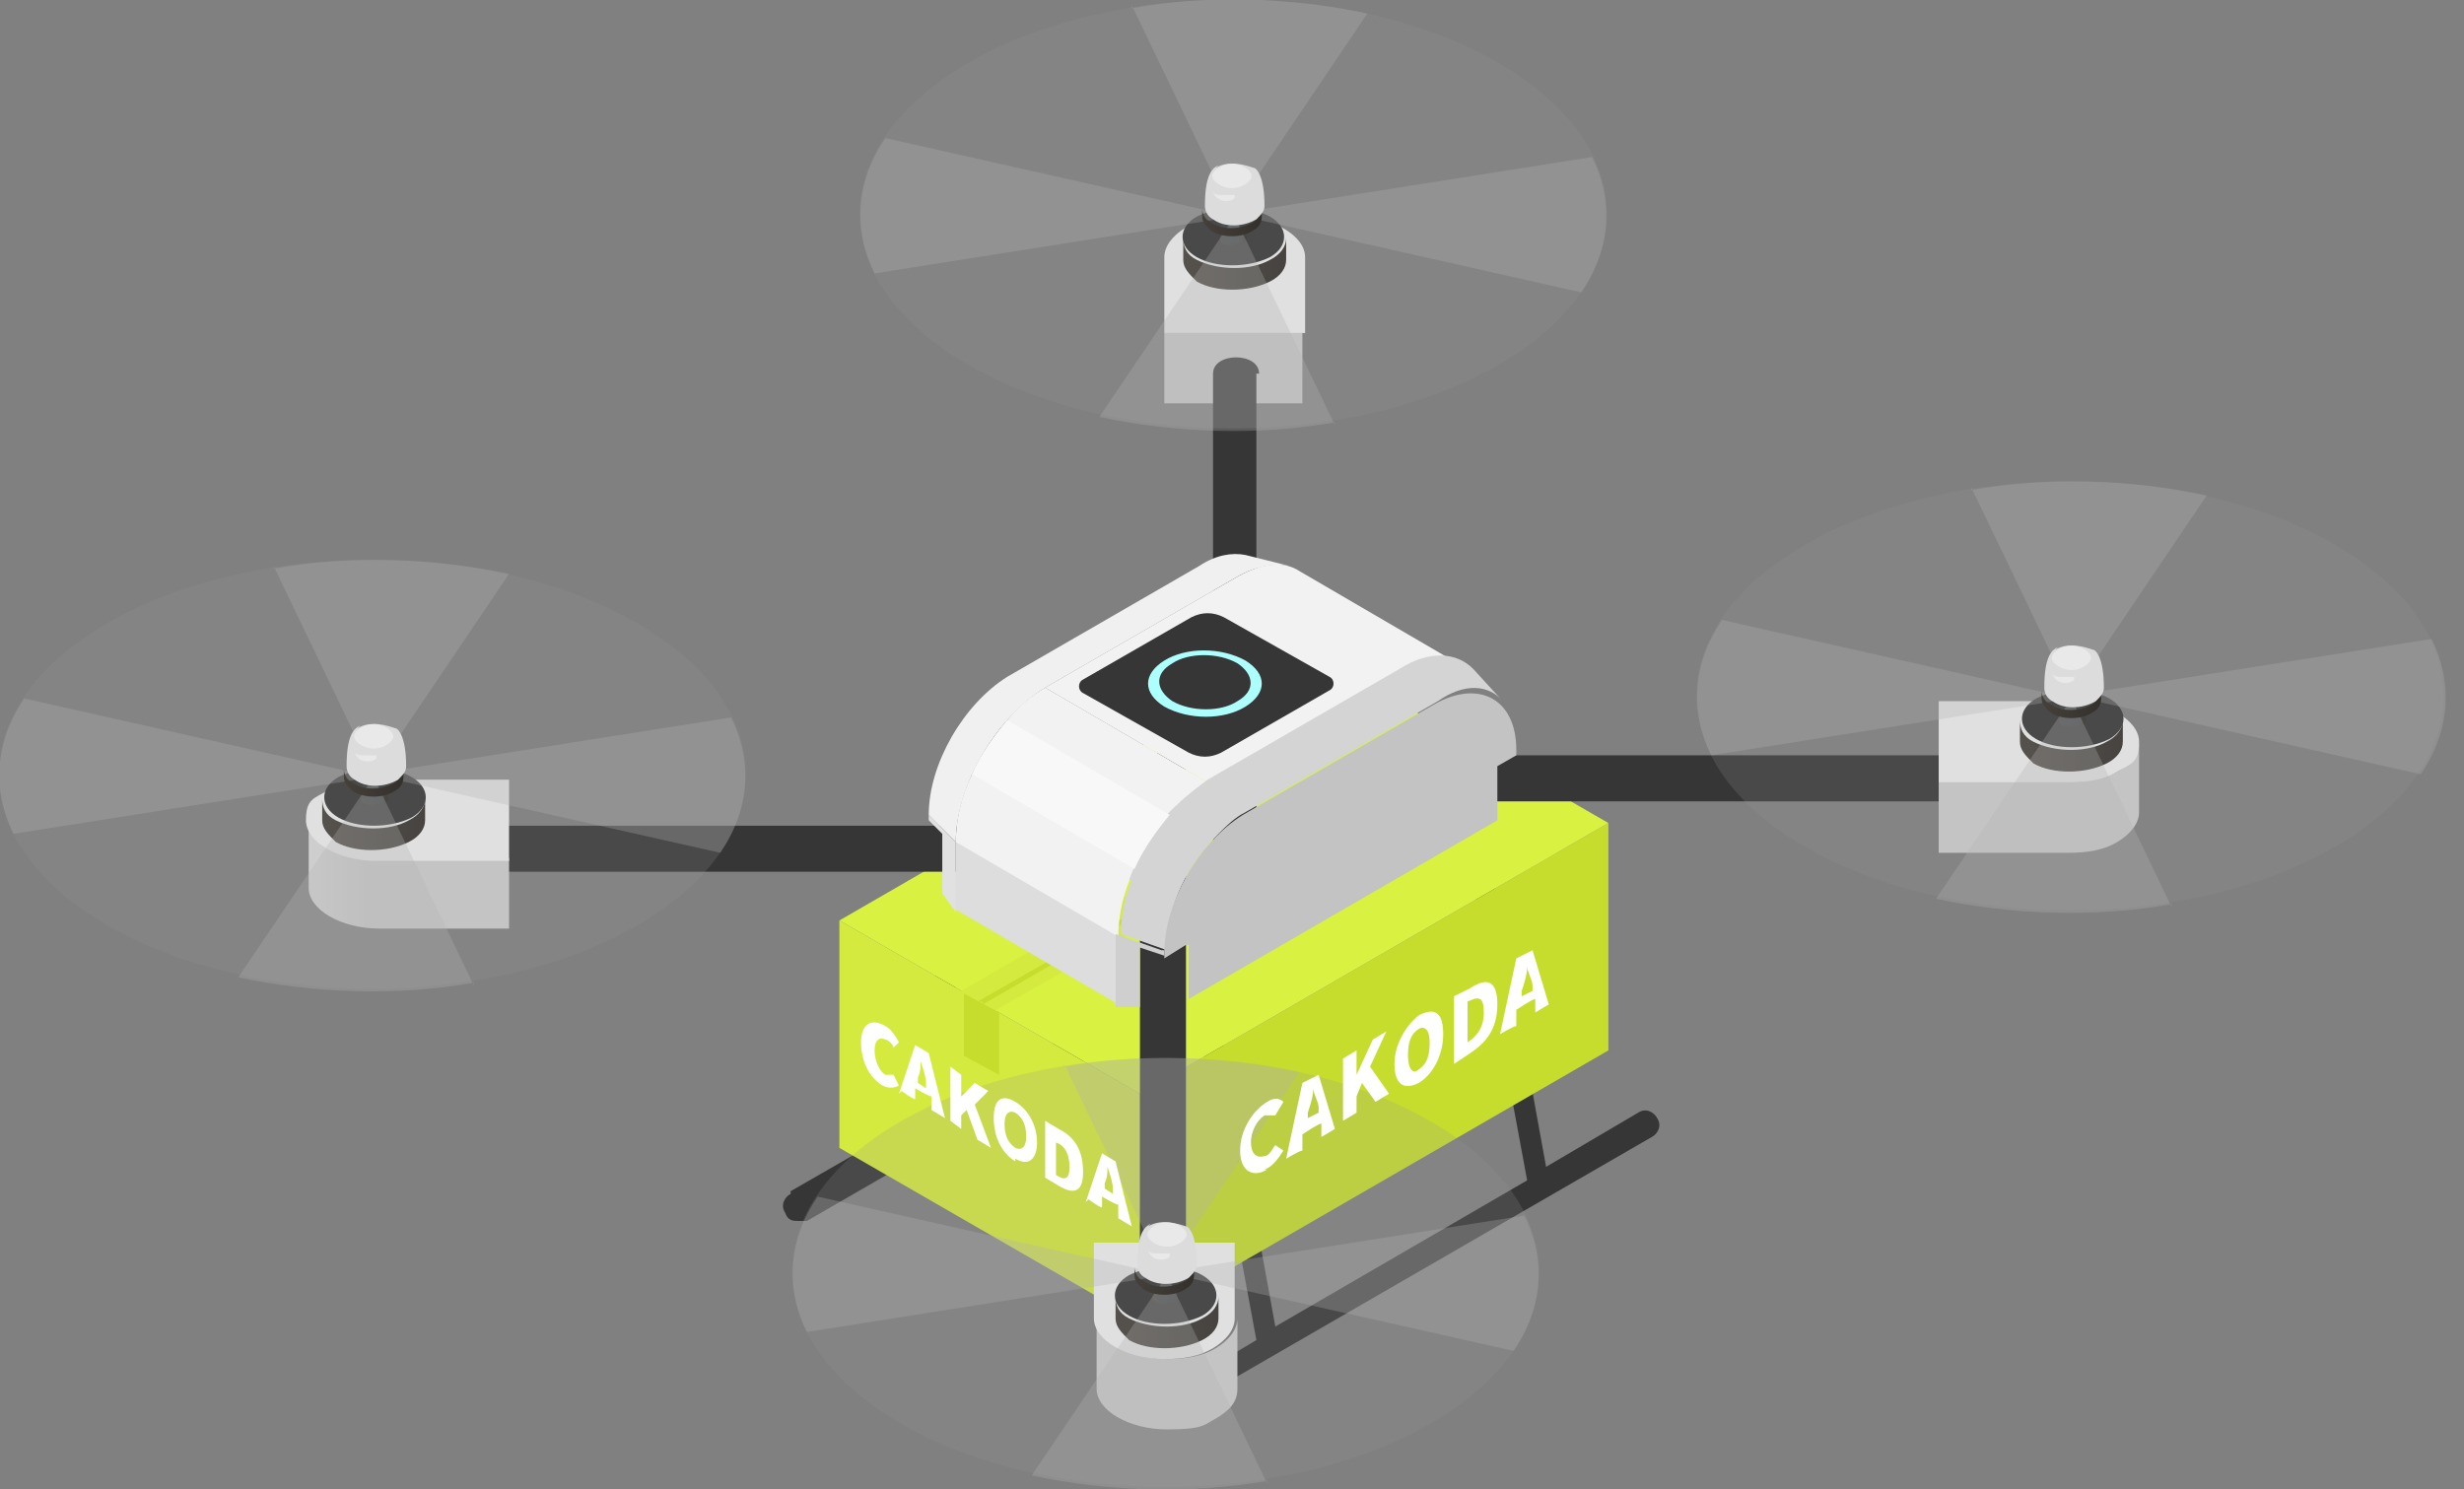 <?xml version="1.0" encoding="UTF-8"?>
<svg xmlns="http://www.w3.org/2000/svg" xmlns:xlink="http://www.w3.org/1999/xlink" version="1.1" viewBox="0 0 91 55">
  <rect x="0" y="0" width="91" height="55" fill="#808080" stroke="none"/>
  <!-- Generator: Adobe Illustrator 29.5.0, SVG Export Plug-In . SVG Version: 2.1.0 Build 137)  -->
  <defs>
    <style>
      .st0 {
        fill: #f1ede8;
      }

      .st1 {
        fill: #363636;
      }

      .st2 {
        mix-blend-mode: multiply;
        opacity: .5;
      }

      .st3 {
        fill: #969696;
      }

      .st4 {
        fill: #d9f140;
      }

      .st5 {
        fill: #d4d4d4;
      }

      .st6 {
        fill: #c6dd2d;
      }

      .st7 {
        isolation: isolate;
      }

      .st8 {
        fill: #c3c3c3;
      }

      .st9 {
        fill: #b1b1b1;
      }

      .st10 {
        fill: url(#_名称未設定グラデーション_9);
      }

      .st11 {
        fill: url(#_名称未設定グラデーション_6);
      }

      .st12 {
        fill: url(#_名称未設定グラデーション_5);
      }

      .st13 {
        fill: url(#_名称未設定グラデーション_4);
      }

      .st14 {
        fill: url(#_名称未設定グラデーション_3);
      }

      .st15 {
        fill: url(#_名称未設定グラデーション_2);
      }

      .st16 {
        fill: url(#_名称未設定グラデーション_8);
      }

      .st17 {
        fill: url(#_名称未設定グラデーション_7);
      }

      .st18 {
        fill: #ddd;
      }

      .st19 {
        fill: #fff;
      }

      .st20 {
        fill: #f0f0f0;
      }

      .st21 {
        fill: #bd9b70;
      }

      .st22 {
        fill: #f8f8f8;
      }

      .st23 {
        opacity: .8;
      }

      .st24 {
        fill: #d4ea3f;
      }

      .st25 {
        fill: #adfffd;
      }

      .st26 {
        fill: #f2f2f2;
      }

      .st27 {
        fill: #e1e1e1;
      }

      .st28 {
        fill: url(#_名称未設定グラデーション);
      }

      .st29 {
        fill: #cfcfcf;
      }

      .st30 {
        opacity: .6;
      }

      .st30, .st31, .st32 {
        mix-blend-mode: screen;
      }

      .st31 {
        opacity: .2;
      }

      .st32 {
        opacity: .3;
      }

      .st33 {
        fill: url(#_名称未設定グラデーション_14);
      }

      .st34 {
        fill: url(#_名称未設定グラデーション_12);
      }

      .st35 {
        fill: url(#_名称未設定グラデーション_13);
      }

      .st36 {
        fill: url(#_名称未設定グラデーション_18);
      }

      .st37 {
        fill: url(#_名称未設定グラデーション_11);
      }

      .st38 {
        fill: url(#_名称未設定グラデーション_19);
      }

      .st39 {
        fill: url(#_名称未設定グラデーション_16);
      }

      .st40 {
        fill: url(#_名称未設定グラデーション_17);
      }

      .st41 {
        fill: url(#_名称未設定グラデーション_15);
      }

      .st42 {
        fill: url(#_名称未設定グラデーション_20);
      }

      .st43 {
        fill: url(#_名称未設定グラデーション_21);
      }

      .st44 {
        fill: url(#_名称未設定グラデーション_10);
      }
    </style>
    <linearGradient id="_名称未設定グラデーション" data-name="名称未設定グラデーション" x1="13.8" y1="23.7" x2="11.8" y2="23.7" gradientTransform="translate(0 56) scale(1 -1)" gradientUnits="userSpaceOnUse">
      <stop offset="0" stop-color="#cfcfcf"/>
      <stop offset="1" stop-color="#dcdcdc"/>
    </linearGradient>
    <linearGradient id="_名称未設定グラデーション_2" data-name="名称未設定グラデーション 2" x1="15.7" y1="25.6" x2="11.9" y2="25.6" gradientTransform="translate(0 56) scale(1 -1)" gradientUnits="userSpaceOnUse">
      <stop offset="0" stop-color="#332f2b"/>
      <stop offset="1" stop-color="#454039"/>
    </linearGradient>
    <linearGradient id="_名称未設定グラデーション_3" data-name="名称未設定グラデーション 3" x1="14.3" y1="26.5" x2="13.3" y2="26.5" gradientTransform="translate(0 56) scale(1 -1)" gradientUnits="userSpaceOnUse">
      <stop offset="0" stop-color="#332f2b"/>
      <stop offset="1" stop-color="#454039"/>
    </linearGradient>
    <linearGradient id="_名称未設定グラデーション_4" data-name="名称未設定グラデーション 4" x1="14.2" y1="26.9" x2="13.4" y2="26.9" gradientTransform="translate(0 56) scale(1 -1)" gradientUnits="userSpaceOnUse">
      <stop offset="0" stop-color="#36393a"/>
      <stop offset="1" stop-color="#393c3d"/>
    </linearGradient>
    <linearGradient id="_名称未設定グラデーション_5" data-name="名称未設定グラデーション 5" x1="15" y1="27.1" x2="12.7" y2="27.1" gradientTransform="translate(0 56) scale(1 -1)" gradientUnits="userSpaceOnUse">
      <stop offset="0" stop-color="#332f2b"/>
      <stop offset="1" stop-color="#454039"/>
    </linearGradient>
    <radialGradient id="_名称未設定グラデーション_6" data-name="名称未設定グラデーション 6" cx="-1702.6" cy="1009.8" fx="-1702.6" fy="1009.8" r="1" gradientTransform="translate(-1959.5 -1142.4) rotate(-180) scale(1.2 -1.2)" gradientUnits="userSpaceOnUse">
      <stop offset="0" stop-color="#eaeaea"/>
      <stop offset="1" stop-color="#dcdcdc"/>
    </radialGradient>
    <linearGradient id="_名称未設定グラデーション_7" data-name="名称未設定グラデーション 7" x1="78.4" y1="28.5" x2="74.6" y2="28.5" gradientTransform="translate(0 56) scale(1 -1)" gradientUnits="userSpaceOnUse">
      <stop offset="0" stop-color="#332f2b"/>
      <stop offset="1" stop-color="#454039"/>
    </linearGradient>
    <linearGradient id="_名称未設定グラデーション_8" data-name="名称未設定グラデーション 8" x1="77" y1="29.4" x2="76" y2="29.4" gradientTransform="translate(0 56) scale(1 -1)" gradientUnits="userSpaceOnUse">
      <stop offset="0" stop-color="#332f2b"/>
      <stop offset="1" stop-color="#454039"/>
    </linearGradient>
    <linearGradient id="_名称未設定グラデーション_9" data-name="名称未設定グラデーション 9" x1="76.9" y1="29.7" x2="76.1" y2="29.7" gradientTransform="translate(0 56) scale(1 -1)" gradientUnits="userSpaceOnUse">
      <stop offset="0" stop-color="#36393a"/>
      <stop offset="1" stop-color="#393c3d"/>
    </linearGradient>
    <linearGradient id="_名称未設定グラデーション_10" data-name="名称未設定グラデーション 10" x1="77.7" y1="30" x2="75.4" y2="30" gradientTransform="translate(0 56) scale(1 -1)" gradientUnits="userSpaceOnUse">
      <stop offset="0" stop-color="#332f2b"/>
      <stop offset="1" stop-color="#454039"/>
    </linearGradient>
    <radialGradient id="_名称未設定グラデーション_11" data-name="名称未設定グラデーション 11" cx="-1702.6" cy="1009.8" fx="-1702.6" fy="1009.8" r="1" gradientTransform="translate(-1896.8 -1145.3) rotate(-180) scale(1.2 -1.2)" gradientUnits="userSpaceOnUse">
      <stop offset="0" stop-color="#eaeaea"/>
      <stop offset="1" stop-color="#dcdcdc"/>
    </radialGradient>
    <linearGradient id="_名称未設定グラデーション_12" data-name="名称未設定グラデーション 12" x1="47.4" y1="46.2" x2="43.7" y2="46.2" gradientTransform="translate(0 56) scale(1 -1)" gradientUnits="userSpaceOnUse">
      <stop offset="0" stop-color="#332f2b"/>
      <stop offset="1" stop-color="#454039"/>
    </linearGradient>
    <linearGradient id="_名称未設定グラデーション_13" data-name="名称未設定グラデーション 13" x1="46" y1="47.2" x2="45.1" y2="47.2" gradientTransform="translate(0 56) scale(1 -1)" gradientUnits="userSpaceOnUse">
      <stop offset="0" stop-color="#332f2b"/>
      <stop offset="1" stop-color="#454039"/>
    </linearGradient>
    <linearGradient id="_名称未設定グラデーション_14" data-name="名称未設定グラデーション 14" x1="45.9" y1="47.5" x2="45.1" y2="47.5" gradientTransform="translate(0 56) scale(1 -1)" gradientUnits="userSpaceOnUse">
      <stop offset="0" stop-color="#36393a"/>
      <stop offset="1" stop-color="#393c3d"/>
    </linearGradient>
    <linearGradient id="_名称未設定グラデーション_15" data-name="名称未設定グラデーション 15" x1="46.7" y1="47.8" x2="44.4" y2="47.8" gradientTransform="translate(0 56) scale(1 -1)" gradientUnits="userSpaceOnUse">
      <stop offset="0" stop-color="#332f2b"/>
      <stop offset="1" stop-color="#454039"/>
    </linearGradient>
    <radialGradient id="_名称未設定グラデーション_16" data-name="名称未設定グラデーション 16" cx="-1702.6" cy="1009.8" fx="-1702.6" fy="1009.8" r="1" gradientTransform="translate(-1927.8 -1163.1) rotate(-180) scale(1.2 -1.2)" gradientUnits="userSpaceOnUse">
      <stop offset="0" stop-color="#eaeaea"/>
      <stop offset="1" stop-color="#dcdcdc"/>
    </radialGradient>
    <linearGradient id="_名称未設定グラデーション_17" data-name="名称未設定グラデーション 17" x1="44.9" y1="7.1" x2="41.2" y2="7.1" gradientTransform="translate(0 56) scale(1 -1)" gradientUnits="userSpaceOnUse">
      <stop offset="0" stop-color="#332f2b"/>
      <stop offset="1" stop-color="#454039"/>
    </linearGradient>
    <linearGradient id="_名称未設定グラデーション_18" data-name="名称未設定グラデーション 18" x1="43.5" y1="8.1" x2="42.6" y2="8.1" gradientTransform="translate(0 56) scale(1 -1)" gradientUnits="userSpaceOnUse">
      <stop offset="0" stop-color="#332f2b"/>
      <stop offset="1" stop-color="#454039"/>
    </linearGradient>
    <linearGradient id="_名称未設定グラデーション_19" data-name="名称未設定グラデーション 19" x1="43.5" y1="8.5" x2="42.7" y2="8.5" gradientTransform="translate(0 56) scale(1 -1)" gradientUnits="userSpaceOnUse">
      <stop offset="0" stop-color="#36393a"/>
      <stop offset="1" stop-color="#393c3d"/>
    </linearGradient>
    <linearGradient id="_名称未設定グラデーション_20" data-name="名称未設定グラデーション 20" x1="44.2" y1="8.7" x2="41.9" y2="8.7" gradientTransform="translate(0 56) scale(1 -1)" gradientUnits="userSpaceOnUse">
      <stop offset="0" stop-color="#332f2b"/>
      <stop offset="1" stop-color="#454039"/>
    </linearGradient>
    <radialGradient id="_名称未設定グラデーション_21" data-name="名称未設定グラデーション 21" cx="-1702.6" cy="1009.8" fx="-1702.6" fy="1009.8" r="1" gradientTransform="translate(-1930.3 -1124) rotate(-180) scale(1.2 -1.2)" gradientUnits="userSpaceOnUse">
      <stop offset="0" stop-color="#eaeaea"/>
      <stop offset="1" stop-color="#dcdcdc"/>
    </radialGradient>
  </defs>
  <g class="st7">
    <g id="_レイヤー_1" data-name="レイヤー_1">
      <path class="st1" d="M29.2,44l4-2.3,2.5-10.5c0-.2.3-.4.5-.3.2,0,.4.3.3.5l-2.3,9.8,9.1-5.2,2.5-10.5c0-.2.3-.4.5-.3.2,0,.4.3.3.5l-2.3,9.8,3-1.7c.3-.2.6,0,.7.2.2.3,0,.6-.2.7l-18,10.4c0,0-.2,0-.3,0-.2,0-.4,0-.5-.3-.2-.3,0-.6.2-.7h0Z"/>
      <g class="st2">
        <path class="st21" d="M34,34.1h.8c0,0,.2-.2.3-.2l11.1-6.4c.9-.5,2.4-.5,3.4,0l5.5,3.2c0,0,.1,0,.2.1h.7l1.6.9v7.4s-15.2,8.8-15.2,8.8v-7.4s2.1-1.2,2.1-1.2l-.5-.3c-.9.5-2.4.5-3.3,0l-5.5-3.2c0,0-.2-.1-.2-.2h-1l-1.3-.7,1.4-.8h0ZM56.6,32.3h-1c-.1.1-.2.2-.4.3l-.5.3.4.3,1.4-.8h0ZM45.2,38.9l9.3-5.4-.4-.3-9.3,5.4.5.3h0Z"/>
      </g>
      <path class="st1" d="M42.7,51.7l3.7-2.2-2.5-13.5c0-.2.1-.4.3-.5.2,0,.4.1.5.3l2.4,13.2,9.3-5.4-2.5-13.5c0-.2.1-.4.3-.5.2,0,.4.1.5.3l2.4,13.2,3.4-2c.3-.2.6,0,.7.2.2.3,0,.6-.2.7l-18,10.4c0,0-.2,0-.3,0-.2,0-.4,0-.5-.3-.2-.3,0-.6.2-.7h0Z"/>
      <path class="st6" d="M59.4,30.4v8.4s-17.3,10-17.3,10v-8.4s17.3-10,17.3-10Z"/>
      <path class="st24" d="M42.1,40.4v8.4s-11.1-6.4-11.1-6.4v-8.4s11.1,6.4,11.1,6.4Z"/>
      <path class="st4" d="M59.4,30.4l-17.3,10-11.1-6.4,17.3-10,11.1,6.4Z"/>
      <path class="st24" d="M52.9,26.6l-17.4,10v2.3l1.3.7v-2.3l17.4-10-1.3-.7Z"/>
      <path class="st6" d="M36.3,37.1l17.3-10h-.2c0,0-17.3,9.9-17.3,9.9h.2Z"/>
      <path class="st6" d="M35.6,36.7v2.3l1.3.7v-2.3l-1.3-.7Z"/>
      <path class="st29" d="M48.1,12.3v2.6s-5.1,0-5.1,0v-2.6s5.1,0,5.1,0Z"/>
      <path class="st26" d="M43,9.5c0-.4.3-.8.8-1.1.5-.3,1.1-.4,1.8-.4,1.4,0,2.6.7,2.6,1.5v2.8h-5.2v-2.8s0,0,0,0Z"/>
      <path class="st1" d="M54.2,27.9h17.4v1.7h-17.4c-.5,0-.8-.4-.8-.8s.4-.8.8-.8Z"/>
      <path class="st1" d="M36.1,30.6c.5,0,.8.4.8.8s-.4.8-.8.8h-17.4v-1.7h17.4Z"/>
      <path class="st1" d="M43,27.8c.5,0,.8.4.8.8v17.4h-1.7v-17.4c0-.5.4-.8.8-.8Z"/>
      <path class="st1" d="M46.4,13.8v17.4c0,.5-.4.8-.8.8s-.8-.4-.8-.8V13.8c0-.8,1.7-.8,1.7,0Z"/>
      <path class="st20" d="M37.2,25l7.1-4.1c.6-.4,1.2-.5,1.7-.4l1.6.4c-.5-.1-1.2,0-1.9.4l-7.1,4.1c-1.8,1.1-3.3,3.6-3.3,5.7l-1-1c0-1.9,1.3-4.1,2.9-5.1h0Z"/>
      <path class="st26" d="M45.7,21.3c.9-.5,1.7-.6,2.3-.2l6,3.5c-.6-.3-1.4-.3-2.3.2l-7.1,4.1-6-3.5,7.1-4.1Z"/>
      <path class="st18" d="M41.3,34.5v2.6s-6-3.5-6-3.5v-2.6s6,3.5,6,3.5Z"/>
      <path class="st26" d="M35.9,28.6c.3-.7.8-1.4,1.3-2,.4-.5.9-.9,1.4-1.2l6,3.5c-.5.3-1,.7-1.4,1.2-.5.6-1,1.3-1.3,2-.4.8-.6,1.7-.6,2.5l-6-3.5c0-.8.2-1.7.6-2.5Z"/>
      <path class="st5" d="M41.7,32.5c.4-1.1,1-2.1,1.8-2.8.3-.3.7-.6,1.1-.9l7.1-4.1c1.1-.7,2.1-.6,2.7,0l1.1,1.2c-.5-.6-1.4-.7-2.4,0l-7.1,4.1c-.4.2-.7.5-1,.8-.7.7-1.3,1.6-1.6,2.5-.2.6-.3,1.2-.3,1.8l-1.7-.6c0-.6.1-1.3.4-2h0Z"/>
      <path class="st22" d="M37.2,26.6l6,3.5c-.5.6-1,1.3-1.3,2l-6-3.5c.3-.7.8-1.4,1.3-2Z"/>
      <path class="st27" d="M34.8,30.8l-.5-.5v-.2l1,1v2.6s-.5-.7-.5-.7v-2.1Z"/>
      <path class="st8" d="M43.8,34.9l-.8.5v-.2c0-1.9,1.3-4.1,2.9-5.1l7.1-4.1c1.6-.9,3-.2,3,1.7v.2l-.7.4v2l-11.4,6.6v-2h0Z"/>
      <path class="st29" d="M43,35.1v.2l-.9-.3v2.2h-.9c0,0,0-2.7,0-2.7l1.7.6Z"/>
      <path class="st29" d="M76.4,28.9c.7,0,1.4-.2,1.8-.4.5-.3.8-.6.8-1.1v2.6c0,.4-.3.8-.8,1.1-.5.3-1.1.4-1.8.4h-4.8v-2.6h4.8,0Z"/>
      <path class="st26" d="M71.6,25.9h4.8c1.4,0,2.6.7,2.6,1.5s-.3.8-.8,1.1c-.5.3-1.1.4-1.8.4h-4.8v-3s0,0,0,0Z"/>
      <path class="st28" d="M14,31.7h4.8v2.6h-4.8c-1.4,0-2.6-.7-2.6-1.5v-2.6c0,.8,1.1,1.5,2.6,1.5Z"/>
      <path class="st26" d="M12.2,29.2c.5-.3,1.1-.4,1.8-.4h4.8v3h-4.9c-1.4,0-2.6-.7-2.6-1.5s.3-.8.8-1.1h0Z"/>
      <path class="st29" d="M40.5,48.7v2.6c0,.8,1.2,1.5,2.6,1.5s1.4-.2,1.8-.4c.5-.3.8-.6.8-1.1v-2.6c0,.4-.3.8-.8,1.1-.5.3-1.1.4-1.8.4-1.4,0-2.6-.7-2.6-1.5Z"/>
      <path class="st26" d="M40.5,45.9h5.1v2.8c0,.4-.3.8-.8,1.1-.5.3-1.1.4-1.8.4-1.4,0-2.6-.7-2.6-1.5v-2.8Z"/>
      <path class="st15" d="M11.9,29.5v.8c0,.3.2.5.5.8.7.4,1.9.4,2.7,0,.4-.2.6-.5.6-.8v-.8c0,.3-.2.6-.6.8-.7.4-1.9.4-2.7,0-.4-.2-.5-.5-.5-.8Z"/>
      <path class="st1" d="M12.5,28.7c-.7.4-.7,1.1,0,1.5.7.4,1.9.4,2.7,0,.7-.4.7-1.1,0-1.5-.7-.4-1.9-.4-2.7,0Z"/>
      <g class="st23">
        <path class="st14" d="M13.5,29.3c-.2.1-.2.3,0,.4.2.1.5.1.7,0,.2-.1.2-.3,0-.4-.2-.1-.5-.1-.7,0Z"/>
      </g>
      <path class="st13" d="M13.4,28.7v.8c0,0,0,.1.1.2.2,0,.4,0,.6,0,0,0,.1-.1.1-.2v-.8c0,0,0,.1-.1.2-.2,0-.4,0-.6,0,0,0-.1-.1-.1-.2Z"/>
      <path class="st0" d="M13.5,28.5c-.2,0-.2.2,0,.3.2,0,.4,0,.6,0,.2,0,.2-.2,0-.3-.2,0-.4,0-.6,0Z"/>
      <g class="st31">
        <path class="st3" d="M4,23c-5.4,3.1-5.4,8.1,0,11.2,5.4,3.1,14.1,3.1,19.5,0,5.4-3.1,5.4-8.1,0-11.2-5.4-3.1-14.1-3.1-19.5,0Z"/>
      </g>
      <g class="st32">
        <path class="st9" d="M10.1,21c2.8-.5,5.9-.4,8.7.2l-5,7.4-3.7-7.7h0Z"/>
      </g>
      <g class="st32">
        <path class="st9" d="M17.5,36.3c-2.8.5-5.9.4-8.7-.2l5-7.4,3.7,7.7h0Z"/>
      </g>
      <g class="st32">
        <path class="st9" d="M27,26.5c.8,1.6.7,3.4-.4,5l-12.9-2.9,13.3-2.1Z"/>
      </g>
      <g class="st32">
        <path class="st9" d="M.5,30.8c-.8-1.6-.7-3.4.4-5l12.9,2.9L.5,30.8Z"/>
      </g>
      <path class="st12" d="M12.7,28.4v.3c0,.2.1.3.3.5.4.3,1.2.3,1.6,0,.2-.1.3-.3.3-.5v-.3c0,.2-.1.3-.3.5-.5.3-1.2.3-1.6,0-.2-.1-.3-.3-.3-.5Z"/>
      <path class="st11" d="M13.2,26.9c.5-.3,1.1-.1,1.4,0,.1,0,.4.3.4,1.4,0,.2-.1.3-.3.5-.5.3-1.2.3-1.6,0-.2-.1-.3-.3-.3-.5,0-1.2.3-1.4.5-1.5h0Z"/>
      <g class="st30">
        <path class="st26" d="M13.9,27.9s0,0-.2,0c-.2,0-.3,0-.3,0-.1,0-.2,0-.3-.1,0,0,0,0,0,0,.2.5.8.3.8.2h0Z"/>
      </g>
      <g class="st30">
        <path class="st26" d="M13.3,26.9c-.3.2-.3.4,0,.6.3.2.7.2,1,0,.3-.2.3-.4,0-.6-.3-.2-.7-.2-1,0Z"/>
      </g>
      <path class="st17" d="M74.6,26.6v.8c0,.3.2.5.5.8.7.4,1.9.4,2.7,0,.4-.2.6-.5.6-.8v-.8c0,.3-.2.6-.6.8-.7.4-1.9.4-2.7,0-.4-.2-.5-.5-.5-.8Z"/>
      <path class="st1" d="M75.2,25.8c-.7.4-.7,1.1,0,1.5.7.4,1.9.4,2.7,0,.7-.4.7-1.1,0-1.5-.7-.4-1.9-.4-2.7,0Z"/>
      <g class="st23">
        <path class="st16" d="M76.2,26.4c-.2.1-.2.3,0,.4.2.1.5.1.7,0,.2-.1.2-.3,0-.4-.2-.1-.5-.1-.7,0Z"/>
      </g>
      <path class="st10" d="M76.1,25.8v.8c0,0,0,.1.1.2.2,0,.4,0,.6,0,0,0,.1-.1.1-.2v-.8c0,0,0,.1-.1.2-.2,0-.4,0-.6,0,0,0-.1-.1-.1-.2Z"/>
      <path class="st0" d="M76.2,25.6c-.2,0-.2.2,0,.3.2,0,.4,0,.6,0,.2,0,.2-.2,0-.3-.2,0-.4,0-.6,0Z"/>
      <g class="st31">
        <path class="st3" d="M66.7,20.1c-5.4,3.1-5.4,8.1,0,11.2,5.4,3.1,14.1,3.1,19.5,0,5.4-3.1,5.4-8.1,0-11.2-5.4-3.1-14.1-3.1-19.5,0Z"/>
      </g>
      <g class="st32">
        <path class="st9" d="M72.8,18.1c2.8-.5,5.9-.4,8.7.2l-5,7.4-3.7-7.7h0Z"/>
      </g>
      <g class="st32">
        <path class="st9" d="M80.2,33.4c-2.8.5-5.9.4-8.7-.2l5-7.4,3.7,7.7h0Z"/>
      </g>
      <g class="st32">
        <path class="st9" d="M89.8,23.6c.8,1.6.7,3.4-.4,5l-12.9-2.9,13.3-2.1Z"/>
      </g>
      <g class="st32">
        <path class="st9" d="M63.2,27.9c-.8-1.6-.7-3.4.4-5l12.9,2.9-13.3,2.1Z"/>
      </g>
      <path class="st44" d="M75.4,25.5v.3c0,.2.1.3.3.5.4.3,1.2.3,1.6,0,.2-.1.3-.3.3-.5v-.3c0,.2-.1.3-.3.5-.5.3-1.2.3-1.6,0-.2-.1-.3-.3-.3-.5Z"/>
      <path class="st37" d="M75.9,24c.5-.3,1.1-.1,1.4,0,.1,0,.4.3.4,1.4,0,.2-.1.3-.3.5-.5.3-1.2.3-1.6,0-.2-.1-.3-.3-.3-.5,0-1.2.3-1.4.5-1.5h0Z"/>
      <g class="st30">
        <path class="st26" d="M76.6,25s0,0-.2,0c-.2,0-.3,0-.3,0-.1,0-.2,0-.3-.1,0,0,0,0,0,0,.2.5.8.3.8.2h0Z"/>
      </g>
      <g class="st30">
        <path class="st26" d="M76,24c-.3.2-.3.4,0,.6.3.2.7.2,1,0,.3-.2.3-.4,0-.6-.3-.2-.7-.2-1,0Z"/>
      </g>
      <path class="st34" d="M43.7,8.8v.8c0,.3.2.5.5.8.7.4,1.9.4,2.7,0,.4-.2.6-.5.6-.8v-.8c0,.3-.2.6-.6.8-.7.4-1.9.4-2.7,0-.4-.2-.5-.5-.5-.8Z"/>
      <path class="st1" d="M44.2,8c-.7.4-.7,1.1,0,1.5.7.4,1.9.4,2.7,0,.7-.4.7-1.1,0-1.5-.7-.4-1.9-.4-2.7,0Z"/>
      <g class="st23">
        <path class="st35" d="M45.2,8.6c-.2.1-.2.3,0,.4.2.1.5.1.7,0,.2-.1.2-.3,0-.4-.2-.1-.5-.1-.7,0Z"/>
      </g>
      <path class="st33" d="M45.1,8v.8c0,0,0,.1.1.2.2,0,.4,0,.6,0,0,0,.1-.1.1-.2v-.8c0,0,0,.1-.1.2-.2,0-.4,0-.6,0,0,0-.1-.1-.1-.2Z"/>
      <path class="st0" d="M45.3,7.8c-.2,0-.2.2,0,.3.2,0,.4,0,.6,0,.2,0,.2-.2,0-.3-.2,0-.4,0-.6,0Z"/>
      <g class="st31">
        <path class="st3" d="M35.8,2.3c-5.4,3.1-5.4,8.1,0,11.2,5.4,3.1,14.1,3.1,19.5,0,5.4-3.1,5.4-8.1,0-11.2-5.4-3.1-14.1-3.1-19.5,0Z"/>
      </g>
      <g class="st32">
        <path class="st9" d="M41.8.3c2.8-.5,5.9-.4,8.7.2l-5,7.4-3.7-7.7Z"/>
      </g>
      <g class="st32">
        <path class="st9" d="M49.3,15.6c-2.8.5-5.9.4-8.7-.2l5-7.4,3.7,7.7h0Z"/>
      </g>
      <g class="st32">
        <path class="st9" d="M58.8,5.8c.8,1.6.7,3.4-.4,5l-12.9-2.9,13.3-2.1Z"/>
      </g>
      <g class="st32">
        <path class="st9" d="M32.3,10.1c-.8-1.6-.7-3.4.4-5l12.9,2.9-13.3,2.1Z"/>
      </g>
      <path class="st41" d="M44.4,7.7v.3c0,.2.1.3.3.5.4.3,1.2.3,1.6,0,.2-.1.3-.3.3-.5v-.3c0,.2-.1.3-.3.5-.5.3-1.2.3-1.6,0-.2-.1-.3-.3-.3-.5Z"/>
      <path class="st39" d="M44.9,6.2c.5-.3,1.1-.1,1.4,0,.1,0,.4.3.4,1.4,0,.2-.1.3-.3.5-.5.3-1.2.3-1.6,0-.2-.1-.3-.3-.3-.5,0-1.2.3-1.4.5-1.5h0Z"/>
      <g class="st30">
        <path class="st26" d="M45.6,7.2s0,0-.2,0c-.2,0-.3,0-.3,0-.1,0-.2,0-.3-.1,0,0,0,0,0,0,.2.5.8.3.8.2h0Z"/>
      </g>
      <g class="st30">
        <path class="st26" d="M45,6.2c-.3.2-.3.4,0,.6.3.2.7.2,1,0,.3-.2.3-.4,0-.6-.3-.2-.7-.2-1,0Z"/>
      </g>
      <path class="st40" d="M41.2,47.9v.8c0,.3.2.5.5.8.7.4,1.9.4,2.7,0,.4-.2.6-.5.6-.8v-.8c0,.3-.2.6-.6.8-.7.4-1.9.4-2.7,0-.4-.2-.5-.5-.5-.8Z"/>
      <path class="st1" d="M41.7,47.1c-.7.4-.7,1.1,0,1.5.7.4,1.9.4,2.7,0,.7-.4.7-1.1,0-1.5-.7-.4-1.9-.4-2.7,0Z"/>
      <g class="st23">
        <path class="st36" d="M42.7,47.7c-.2.1-.2.3,0,.4.2.1.5.1.7,0,.2-.1.2-.3,0-.4-.2-.1-.5-.1-.7,0Z"/>
      </g>
      <path class="st38" d="M42.7,47.1v.8c0,0,0,.1.1.2.2,0,.4,0,.6,0,0,0,.1-.1.1-.2v-.8c0,0,0,.1-.1.2-.2,0-.4,0-.6,0,0,0-.1-.1-.1-.2Z"/>
      <path class="st0" d="M42.8,46.9c-.2,0-.2.2,0,.3.2,0,.4,0,.6,0,.2,0,.2-.2,0-.3-.2,0-.4,0-.6,0Z"/>
      <g class="st31">
        <path class="st3" d="M33.3,41.4c-5.4,3.1-5.4,8.1,0,11.2,5.4,3.1,14.1,3.1,19.5,0,5.4-3.1,5.4-8.1,0-11.2-5.4-3.1-14.1-3.1-19.5,0Z"/>
      </g>
      <g class="st32">
        <path class="st9" d="M39.3,39.4c2.8-.5,5.9-.4,8.7.2l-5,7.4-3.7-7.7h0Z"/>
      </g>
      <g class="st32">
        <path class="st9" d="M46.8,54.7c-2.8.5-5.9.4-8.7-.2l5-7.4,3.7,7.7h0Z"/>
      </g>
      <g class="st32">
        <path class="st9" d="M56.3,44.9c.8,1.6.7,3.4-.4,5l-12.9-2.9,13.3-2.1Z"/>
      </g>
      <g class="st32">
        <path class="st9" d="M29.8,49.2c-.8-1.6-.7-3.4.4-5l12.9,2.9-13.3,2.1Z"/>
      </g>
      <path class="st42" d="M41.9,46.8v.3c0,.2.1.3.3.5.4.3,1.2.3,1.6,0,.2-.1.3-.3.3-.5v-.3c0,.2-.1.3-.3.5-.5.3-1.2.3-1.6,0-.2-.1-.3-.3-.3-.5Z"/>
      <path class="st43" d="M42.4,45.3c.5-.3,1.1-.1,1.4,0,.1,0,.4.3.4,1.4,0,.2-.1.3-.3.5-.5.3-1.2.3-1.6,0-.2-.1-.3-.3-.3-.5,0-1.2.3-1.4.5-1.5h0Z"/>
      <g class="st30">
        <path class="st26" d="M43.2,46.3s0,0-.2,0c-.2,0-.3,0-.3,0-.1,0-.2,0-.3-.1,0,0,0,0,0,0,.2.5.8.3.8.2h0Z"/>
      </g>
      <g class="st30">
        <path class="st26" d="M42.6,45.3c-.3.2-.3.4,0,.6.3.2.7.2,1,0,.3-.2.3-.4,0-.6-.3-.2-.7-.2-1,0Z"/>
      </g>
      <path class="st1" d="M40,25.6l3.9,2.2c.4.2.8.2,1.2,0l4-2.3c.2-.1.2-.4,0-.5l-3.9-2.2c-.4-.2-.8-.2-1.2,0l-4,2.3c-.2.1-.2.4,0,.5Z"/>
      <path class="st25" d="M46,26.1c-.8.5-2.1.5-3,0-.8-.5-.8-1.2,0-1.7.8-.5,2.1-.5,3,0,.8.5.8,1.2,0,1.7ZM43.3,24.5c-.7.4-.6,1,0,1.4.7.4,1.8.4,2.4,0,.7-.4.6-1,0-1.4-.7-.4-1.8-.4-2.4,0Z"/>
      <path class="st19" d="M32.6,40.1c-.5-.3-.8-.9-.8-1.6s.4-.9.9-.6c.2.1.4.4.5.6l-.2.2c0-.1-.2-.3-.3-.3-.2-.1-.4,0-.4.4s.2.8.4.9c.1,0,.3,0,.3,0l.2.4c-.2.1-.4.1-.6,0ZM33.9,39.8v.2s.3.2.3.2v-.2c0-.2-.1-.5-.2-.8h0c0,.2,0,.4-.1.6ZM33.2,40.4l.6-1.8.5.3.6,2.4-.5-.3v-.5c-.1,0-.6-.3-.6-.3v.4c-.1,0-.5-.3-.5-.3ZM35.1,41.5v-2.1l.4.3v.8h0s.5-.5.5-.5l.5.3-.5.5.6,1.6-.5-.3-.4-1.1-.2.2v.5l-.4-.3ZM37.5,42.9c-.5-.3-.8-.9-.8-1.6s.3-.9.8-.6c.5.3.8.9.8,1.5s-.3.9-.8.6ZM37.5,42.4c.2.1.4,0,.4-.4s-.1-.7-.4-.9c-.2-.1-.4,0-.4.4s.1.7.4.9ZM38.6,43.5v-2.1l.5.3c.6.3.9.8.9,1.6s-.4.8-.9.5l-.5-.3ZM39,43.4h0c.3.2.5.2.5-.3s-.2-.8-.5-.9h0s0,1.2,0,1.2ZM40.8,43.7v.2s.3.2.3.2v-.2c0-.2-.1-.5-.2-.8h0c0,.2,0,.4-.1.6ZM40.1,44.4l.6-1.8.5.3.6,2.4-.5-.3v-.5c-.1,0-.6-.3-.6-.3v.4c-.1,0-.5-.3-.5-.3Z"/>
      <path class="st19" d="M46.8,43.2c-.5.3-1,.1-1-.7s.5-1.5,1-1.8c.3-.2.5-.1.6,0l-.3.5c-.1,0-.2,0-.4,0-.3.2-.5.6-.5,1s.2.6.5.5c.2,0,.3-.3.4-.4l.3.2c-.2.3-.4.6-.7.7ZM48.3,41.1v.2s.4-.2.4-.2v-.2c0-.2-.2-.5-.2-.7h0c0,.3-.1.6-.2.9ZM47.5,42.8l.6-2.8.6-.3.6,2-.5.3v-.5c-.1,0-.7.4-.7.4v.6c-.1,0-.6.3-.6.3ZM49.6,41.5v-2.4l.5-.3v.9h0s.6-1.3.6-1.3l.5-.3-.6,1.3.7,1-.5.3-.5-.7-.2.5v.6l-.5.3ZM52.4,40c-.6.3-.9,0-.9-.7s.4-1.4.9-1.8c.6-.3.9-.1.9.7s-.4,1.5-.9,1.8ZM52.4,39.5c.3-.2.4-.5.4-1s-.2-.6-.4-.5c-.3.2-.4.5-.4,1s.2.7.4.5ZM53.7,39.2v-2.4l.6-.3c.6-.4,1-.3,1,.6s-.4,1.4-1,1.8l-.6.4ZM54.2,38.5h0c.3-.2.6-.5.6-1.1s-.2-.6-.6-.4h0v1.5ZM56.2,36.6v.2s.4-.2.4-.2v-.2c0-.2-.2-.5-.2-.7h0c0,.3-.1.6-.2.9ZM55.4,38.2l.6-2.8.6-.3.6,2-.5.3v-.5c-.1,0-.7.4-.7.4v.6c-.1,0-.6.3-.6.3Z"/>
    </g>
  </g>
</svg>